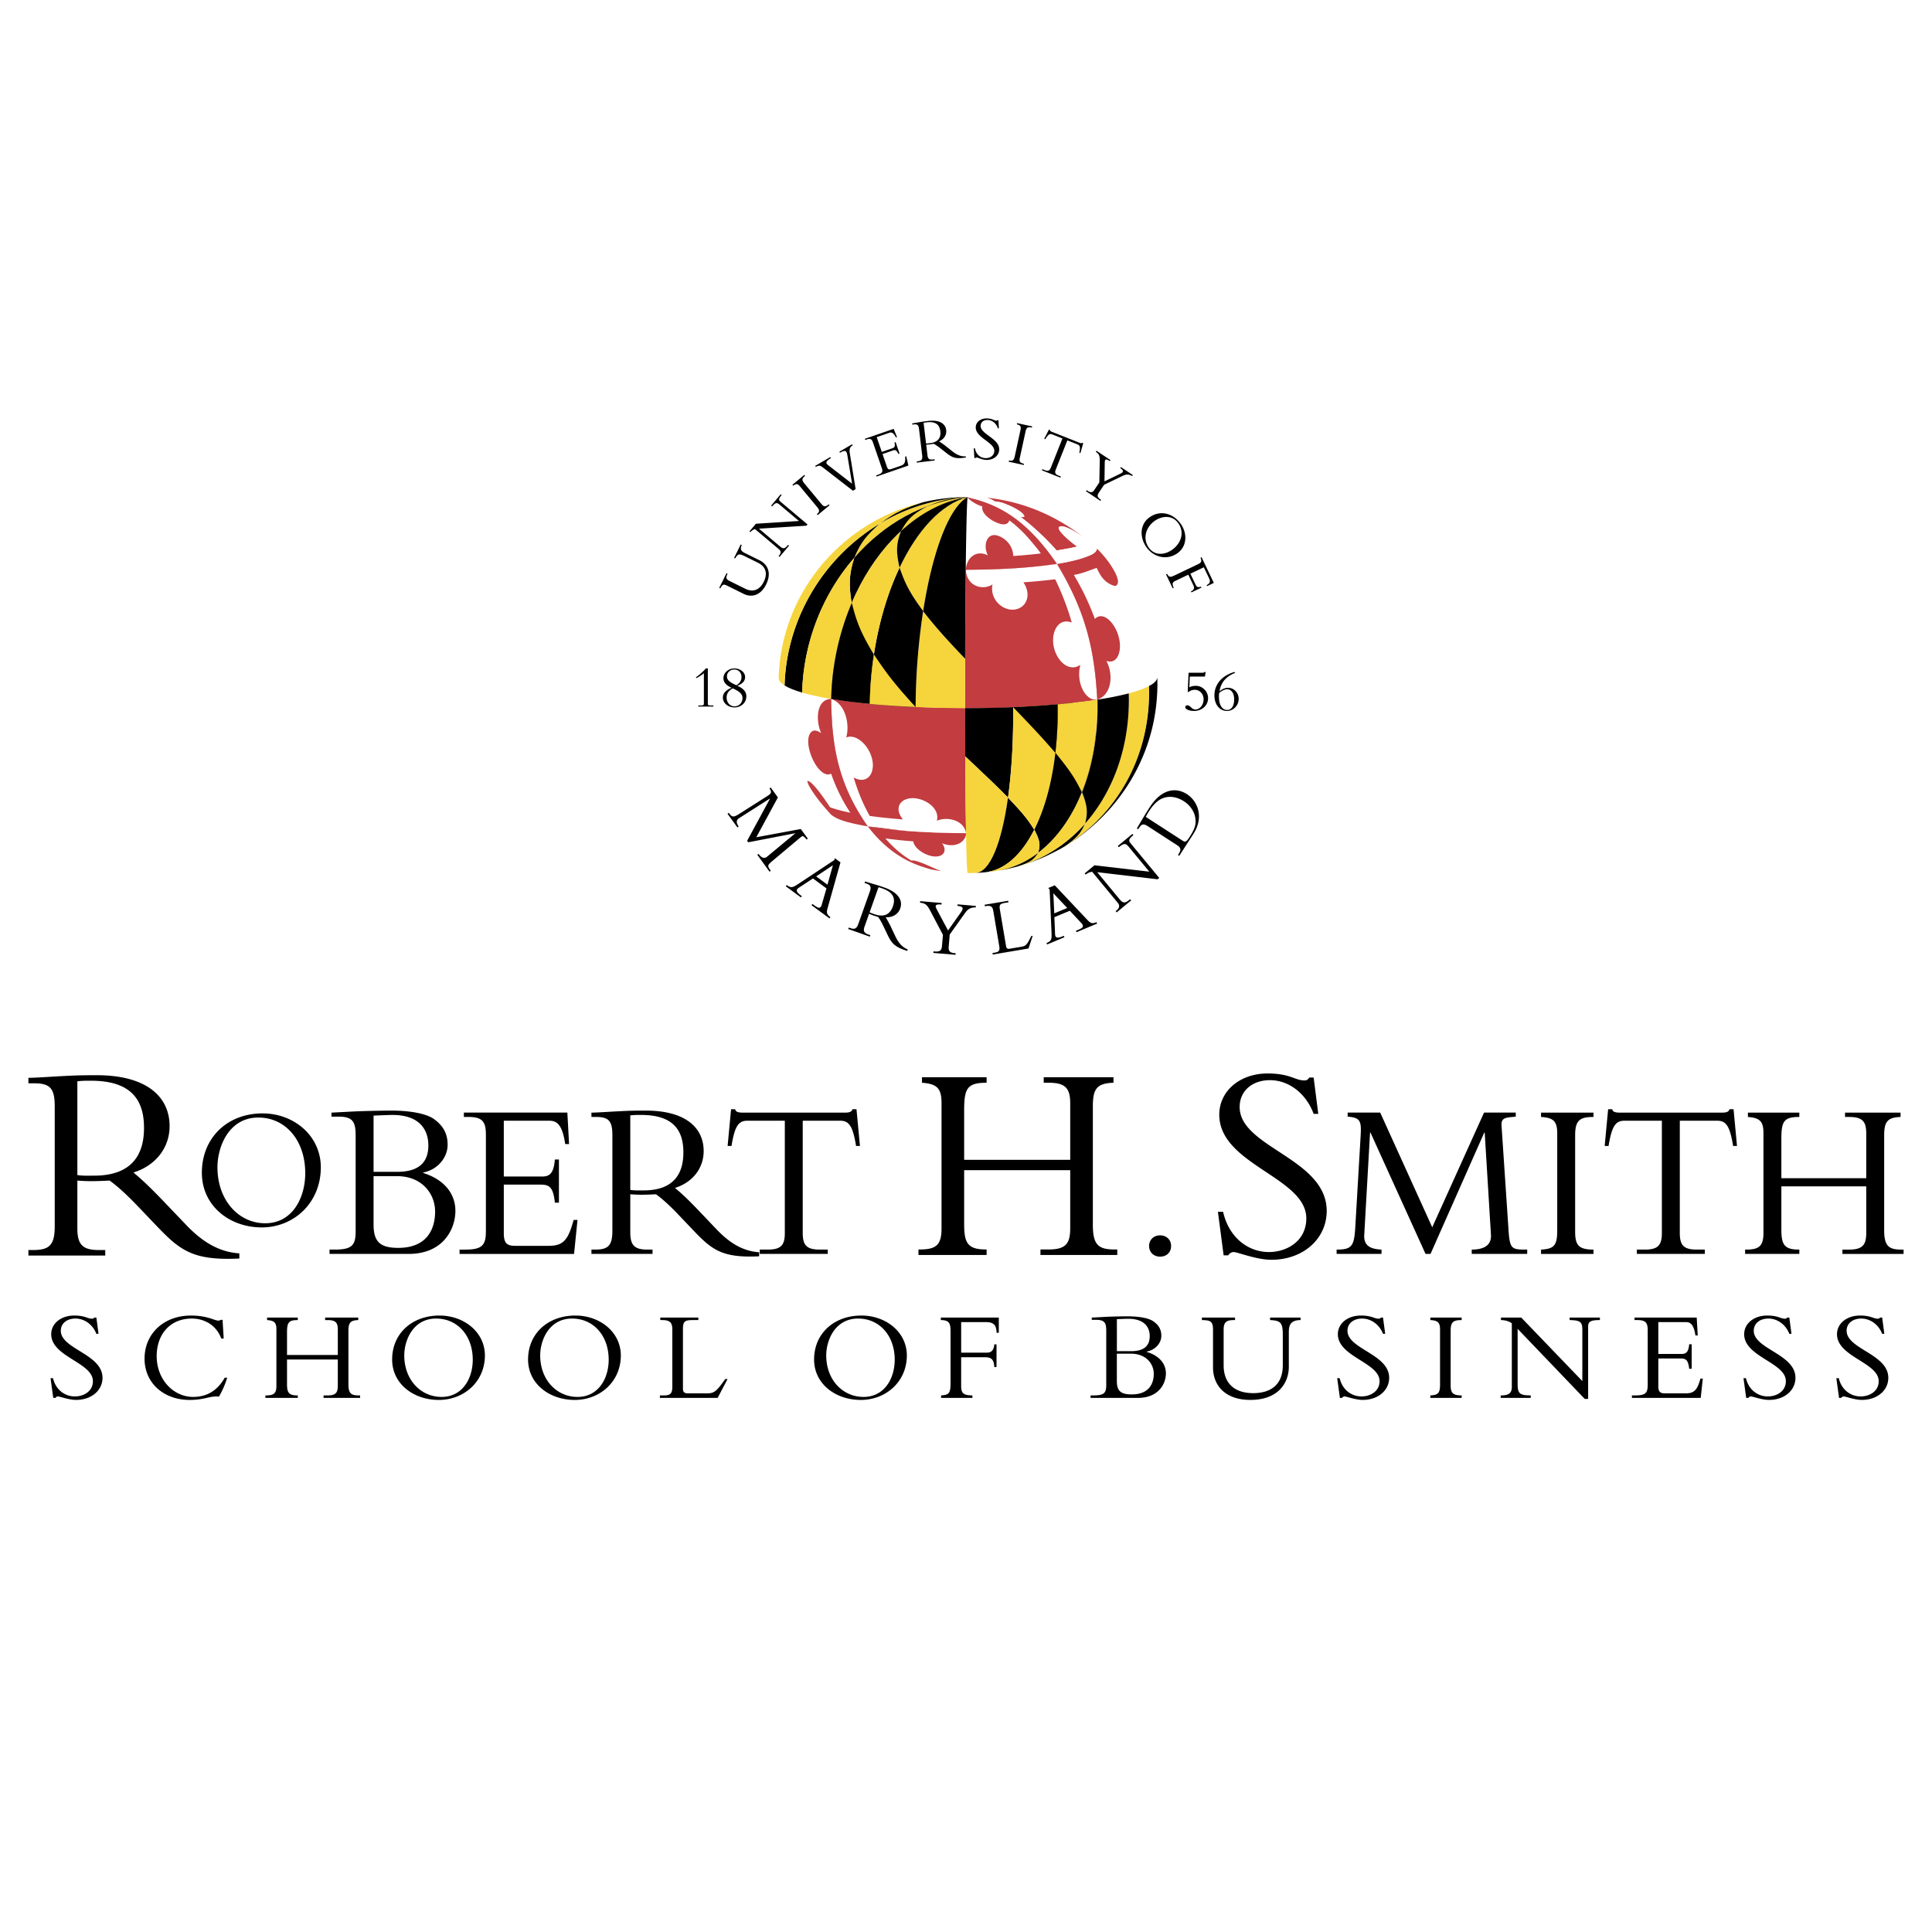 <svg xmlns="http://www.w3.org/2000/svg" width="2500" height="2500" viewBox="0 0 192.756 192.756"><g fill-rule="evenodd" clip-rule="evenodd"><path fill="#fff" d="M0 0h192.756v192.756H0V0z"/><path d="M96.605 87.109c10.383 0 18.885-8.417 18.885-18.801s-8.846-18.727-18.885-18.718c-10.383.01-18.94 8.334-18.94 18.718s8.557 18.801 18.94 18.801z" fill="#fff"/><path d="M105.406 56.401c-2.43.372-5.689.587-9.103.584.043-3.735.106-6.435.179-7.25 3.457.589 6.602 3.082 8.924 6.666z" fill="#fff"/><path d="M109.465 69.825c-3.52.537-8.238.849-13.178.844-.005-5.09.019-10 .064-13.825 3.411.003 6.667-.212 9.097-.583 2.378 3.669 3.896 8.481 4.017 13.564z" fill="#c23c40"/><path d="M109.154 69.799c-.977-.153-1.799-1.784-1.367-3.467-1.377.952-2.926-1.004-2.699-2.813.119-.959.748-1.811 1.842-1.415a26.978 26.978 0 0 0-1.654-4.311c-.971.123-2.037.226-3.168.305 1.004 1.518.02 2.93-1.383 2.706-1.016-.163-1.965-1.229-1.701-2.498-.824.572-2.522.346-2.675-1.467 3.116-.016 5.856-.121 9.104-.579 2.625 4.331 3.754 8.127 4.023 13.541-.095-.001-.226.013-.322-.002zM86.59 82.482c-1.94-.326-3.229-.743-3.664-1.193-.48-.54-1.108-1.27-1.551-1.838-1.078-1.576-1.099-1.607-1.574-2.514-.826-1.747-.842-1.78-1.166-2.751-.545-1.887-.556-1.924-.722-2.949a42.466 42.466 0 0 1-.239-2.98l.017-.815c-.033.798 1.893 1.555 5.226 2.114-.008.265-.011.53-.011.796.007 4.908 1.405 9.156 3.684 12.13z" fill="#fff"/><path d="M96.543 87.108c-.088-.001-.204-.001-.292-.003-.173-.004-.346-.011-.519-.016a20.242 20.242 0 0 1-2.85-.35c-2.45-.56-4.622-2.074-6.307-4.291 1.663.278 3.8.49 6.286.597 1.175.051 2.356.076 3.521.077.044 2.519.101 3.984.161 3.986z" fill="#fff"/><path d="M96.382 83.124a83.081 83.081 0 0 1-3.521-.077c-2.482-.108-4.618-.318-6.28-.596-2.257-2.971-3.641-7.205-3.649-12.093a22.79 22.79 0 0 1 .007-.641c2.264.378 5.173.665 8.555.812 1.6.07 3.209.104 4.796.105l.001.641c.008 4.888.042 9.029.091 11.849z" fill="#c23c40"/><path d="M96.354 83.382c-.163.651-1.075 1.273-2.368.747.604.797.081 1.485-.981 1.293-.826-.15-1.808-.814-1.884-1.48a45.36 45.36 0 0 1-2.786-.291c.788.916 1.667 1.665 2.617 2.22.114-.046.29-.035.853.162.721.252 1.394.621 2.113.876v.003c-.563-.087-.636-.098-1.036-.174-1.357-.39-3.882-1.117-6.305-4.29 2.919.451 5.761.645 9.808.67-.01.081-.012.188-.031.264z" fill="#c23c40"/><path d="M86.576 82.449c-2.6-3.722-3.623-7.288-3.65-12.713 1.469.485 1.873 2.631 1.496 3.838 1.398-.539 3.153 1.875 2.539 3.491-.283.745-1.019.951-1.789.503.416 1.41.956 2.699 1.601 3.84.988.137 2.098.253 3.312.346-.976-1.201-.193-2.185 1.108-2.118 1.116.058 2.595.986 2.278 2.254 1.008-.454 2.713-.081 2.913 1.236a83.438 83.438 0 0 1-5.444-.187c-1.462-.1-2.904-.376-4.364-.49z" fill="#fff"/><path fill="#c23c40" d="M86.575 82.449zM86.575 82.449zM86.575 82.449c-2.15-.388-3.081-.689-3.686-1.197a42.566 42.566 0 0 1-1.419-1.671c.074.094.123.156.323.389-.196-.247-1.18-1.501-1.251-2.056.534-.086 2.257 2.601 2.273 2.627.522.195 1.203.377 2.023.544a17.47 17.47 0 0 1-1.916-3.894c-1.173.592-2.669-2.507-2.195-3.814.097-.267.407-.822 1.202-.221-.599-1.379-.441-3.423 1.003-3.42.035 4.57.666 8.48 3.643 12.713z"/><path d="M109.381 73.061l-.023-.034c.082-.842.123-1.709.123-2.598 0-.208-.004-.415-.008-.623l.027-.004a26.94 26.94 0 0 1-.119 3.259zM99.457 86.885l-.01.002c5.18-.805 9.172-6.302 9.91-13.86l.023.034c-.749 7.535-4.743 13.016-9.923 13.824z"/><path d="M105.709 84.741c-1.279.658-1.545.795-2.914 1.309-.402.131-.941.3-1.35.417 2.637-.71 4.975-2.217 6.824-4.313-.393.873-.662 1.371-2.041 2.286a13.79 13.79 0 0 1-.519.301z"/><path d="M106.229 84.44c1.135-.784 1.613-1.247 2.041-2.286 2.709-3.069 4.365-7.404 4.357-12.352 0-.208-.004-.416-.01-.623.855-.225 1.545-.472 2.029-.736.006.207.01.414.01.622.012 6.639-3.353 12.311-8.427 15.375z" fill="#f6d43c"/><path d="M100.57 79.572c-1.254-1.257-1.254-1.257-4.267-4.112a1060.25 1060.25 0 0 1-.014-4.186l-.001-.623c1.633.001 3.243-.031 4.793-.096l.004.623c.005 3.157-.181 6.008-.515 8.394z"/><path d="M97.346 87.091l-.119.005c-.26.007-.378.011-.487.011l-.197.001c-.109-.004-.204-4.659-.24-11.648 2.82 2.668 3.115 2.947 4.267 4.112-.638 4.585-1.82 7.458-3.224 7.519z" fill="#f6d43c"/><path d="M98.238 87.033l-.498.038c-.119.006-.275.015-.395.02 1.404-.06 2.584-2.929 3.223-7.508 1.361 1.43 1.961 2.129 2.619 3.2-1.281 2.53-3.003 4.076-4.949 4.25z"/><path d="M103.188 82.783c-.648-1.019-1.041-1.559-2.619-3.2.334-2.388.521-5.242.518-8.405l-.004-.623a97.3 97.3 0 0 0 4.438-.284c.004.207.006.415.006.623.006 4.854-.881 9.009-2.339 11.889z" fill="#f6d43c"/><path d="M103.566 85.094c.238-.746.217-1.186-.373-2.322 1.455-2.879 2.34-7.03 2.332-11.877 0-.208-.002-.416-.006-.623a80.148 80.148 0 0 0 1.529-.151c.693.816 1.557 1.833 2.309 2.907-.527 5.385-2.705 9.725-5.791 12.066z"/><path d="M99.447 86.887l-.469.066c-.441.053-.441.053-.67.074l-.07.006c1.949-.174 3.674-1.725 4.955-4.262.51 1.016.672 1.479.373 2.322-1.242.943-2.633 1.562-4.121 1.793h.002v.001z" fill="#f6d43c"/><path d="M101.445 86.467l-.455.115c-.756.17-.756.17-1.166.243l-.367.06c3.676-.573 6.754-3.498 8.5-7.841.482 1.286.635 1.887.311 3.113-1.85 2.094-4.188 3.599-6.823 4.31z" fill="#f6d43c"/><path d="M100.99 86.582c-.756.17-.756.17-1.166.243l-.367.06c1.48-.231 2.863-.843 4.102-1.776-.432.643-.727.927-2.113 1.358l-.456.115zM108.268 82.157c.258-1.078.25-1.678-.311-3.113.992-2.472 1.555-5.403 1.551-8.62 0-.208-.004-.416-.008-.623a31.012 31.012 0 0 0 3.117-.622c.006.208.01.415.01.623.008 4.949-1.65 9.285-4.359 12.355z"/><path d="M105.709 84.741c.17-.094.338-.191.502-.291l-.189.114-.313.177z" fill="#f6d43c"/><path d="M114.744 69.016c.012 6.746-3.48 12.502-8.715 15.544l-.008.005.189-.114c5.084-3.062 8.457-8.739 8.445-15.386 0-.208-.004-.415-.01-.622l.088-.049c.007.206.011.414.011.622z"/><path d="M107.936 79.042c-.666-1.355-1.117-2.077-2.641-3.947a36.067 36.067 0 0 0 .224-4.824c1.43-.127 2.76-.283 3.953-.465.004.208.008.415.008.623.004 3.214-.554 6.143-1.544 8.613z" fill="#f6d43c"/><path d="M105.293 75.11c-1.088-1.25-1.635-1.877-4.211-4.555 1.457-.073 2.607-.13 4.438-.293a36.51 36.51 0 0 1-.227 4.848zM82.931 69.733a.2.2 0 0 1-.026-.005 26.33 26.33 0 0 1 .279-3.269l.02.043a26.28 26.28 0 0 0-.273 3.231zM83.204 66.502l-.02-.043c1.152-7.75 5.676-14.334 11.338-16.353l-.024.01c-5.647 2.037-10.155 8.632-11.294 16.386z"/><path d="M94.498 50.117l.024-.01a11.038 11.038 0 0 0-.024.01z"/><path d="M85.231 55.65c.657-1.475 1.14-2.21 2.536-3.406a18.534 18.534 0 0 1 8.762-2.649c-4.373.395-8.346 2.666-11.298 6.055z" fill="#f6d43c"/><path d="M80.028 69.099c-.766-.224-1.356-.462-1.754-.712.208-6.802 3.988-12.837 9.493-16.143-1.302 1.156-1.88 1.844-2.536 3.406-3.09 3.548-5.062 8.32-5.203 13.449z"/><path d="M96.289 70.651a113.22 113.22 0 0 1-4.794-.104l-.145-.006c.025-3.356.297-6.629.752-9.559 1.365 1.711 2.08 2.542 4.19 4.746-.004 1.6-.005 3.251-.003 4.923zM92.104 60.967c-1.277-1.776-1.824-2.699-2.352-4.341 1.754-3.699 4.143-6.325 6.777-7.032-1.877 1.058-3.516 5.533-4.425 11.373z" fill="#f6d43c"/><path d="M91.35 70.54a91.019 91.019 0 0 1-4.569-.315c.079-5.045 1.202-9.867 2.971-13.599.54 1.575.977 2.467 2.352 4.341a66.24 66.24 0 0 0-.754 9.573z"/><path d="M86.781 70.225a64.493 64.493 0 0 1-1.515-.162c-.63-.966-1.414-2.167-2.062-3.561.806-5.487 3.3-10.394 6.689-13.516-.452 1.246-.542 1.985-.148 3.654-1.766 3.73-2.885 8.547-2.964 13.585z" fill="#f6d43c"/><path d="M89.745 56.641c-.339-1.535-.367-2.318.148-3.654 1.962-1.808 4.226-3.016 6.636-3.393-2.639.708-5.03 3.34-6.784 7.047z"/><path d="M84.964 60.137c-.275-1.827-.276-2.78.27-4.489 2.952-3.388 6.924-5.658 11.295-6.053-1.042.175-1.229.206-2.007.513-4.032 1.436-7.486 5.189-9.558 10.029z"/><path d="M89.905 52.961c.634-1.098 1.05-1.627 2.64-2.462 1.275-.471 2.61-.78 3.983-.905-2.404.375-4.662 1.574-6.623 3.367zM82.905 69.728c-1.127-.189-2.093-.401-2.877-.629.142-5.13 2.114-9.904 5.206-13.451-.48 1.589-.594 2.507-.27 4.489a25.983 25.983 0 0 0-2.059 9.591z" fill="#f6d43c"/><path d="M87.785 52.233c1.379-.994 2.155-1.465 4.305-2.122a19.192 19.192 0 0 1 4.438-.518 18.541 18.541 0 0 0-8.743 2.64z"/><path d="M78.274 68.387c-.395-.248-.598-.505-.59-.768l.032-.654c.542-8.219 6.49-14.979 14.374-16.853-1.779.564-2.771.984-4.305 2.122-5.515 3.302-9.303 9.344-9.511 16.153z" fill="#f6d43c"/><path d="M86.781 70.225a55.878 55.878 0 0 1-3.85-.492 26.008 26.008 0 0 1 2.053-9.585c.478 1.899.862 2.913 2.205 5.166a36.671 36.671 0 0 0-.408 4.911z"/><path d="M86.781 70.234a36.73 36.73 0 0 1 .41-4.937c1.154 1.718 1.863 2.731 4.159 5.243-1.574-.08-2.71-.137-4.569-.306z" fill="#f6d43c"/><path d="M92.545 50.499c1.048-.424 1.954-.79 3.983-.905a15.562 15.562 0 0 0-3.983.905zM114.77 68.375c.48-.28.705-.561.695-.837.26 7.86-4.168 13.958-9.402 17l-.02.011.197-.118c5.082-3.061 8.453-8.737 8.443-15.384 0-.208-.004-.416-.012-.623l.094-.053c.008.207.012.414.012.622l-.007-.618z"/><path d="M105.475 56.252h-.002.002a.068.068 0 0 1 .014-.002l.01-.001c.182-.03.354-.06.52-.089 1.076-.199 3.42-.713 3.42-1.424 0 0 1.045.954 1.744 2.257.084.142.156.289.211.438.061.148.104.287.127.411l.016.024c.004.06.004.113 0 .162 0 .021 0 .042-.002.061-.041.404-.289.412-.559.292-.029-.011-.057-.021-.086-.035-.969-.436-1.283-1.321-1.471-1.687-.49.155-1.303.508-1.979.639-.078.016-.223.05-.303.065a25.215 25.215 0 0 1 2.098 4.389c.947-.973 2.43.833 2.5 2.576.043 1.024-.418 1.936-1.354 1.607.75 1.387.51 3.421-.912 3.867-.236-4.562-1.01-8.61-4.016-13.541v-.001l.022-.008zM105.645 52.754l-.014-.008h.012a.171.171 0 0 1-.012-.041l.045-.06.061-.007-.002-.005s.137-.573 2.295.918c-3.67-2.865-7.393-3.68-9.6-3.895.234.069.41.137.543.203.115.057.197.111.256.161l.008-.001c.268.029.512.076.729.13.078.027.156.056.236.085.01.004.02.007.029.012.07.026.139.053.207.081l.053.021a7.963 7.963 0 0 1 .252.107c.082.037.166.074.248.113v.004c.664.324 1.199.688 1.203.967-.098.06-.129.079-.422 0 1.113.793 2.707 2.286 3.65 3.386.646-.123 1.613-.262 2.059-.411-.034.034-1.643-1.177-1.836-1.76z" fill="#c23c40"/><path d="M109.428 54.75c-.463-.434-.93-.833-1.398-1.198-.873-.604-1.416-.869-1.752-.971l.004-.004s-1.078-.347-.469.478l.002-.003c.469.62 1.637 1.493 1.666 1.465-.445.149-1.412.288-2.059.411-.943-1.1-2.537-2.593-3.65-3.386.293.079.324.06.422 0-.004-.279-.539-.643-1.203-.967v-.004a9.07 9.07 0 0 0-.5-.22l-.053-.021a6.356 6.356 0 0 0-.207-.081l-.029-.012a6.797 6.797 0 0 0-.236-.085 5.44 5.44 0 0 0-.729-.13l-.008.001.037.038-.07-.035.033-.003a1.26 1.26 0 0 0-.256-.161 3.394 3.394 0 0 0-.543-.203c-.537-.053-.982-.07-1.316-.072-.252-.009-.456-.012-.499.004-.003.001-.004.003-.004.005a2.09 2.09 0 0 0-.122.006l.084.027-.143-.023c.117.02.235.042.352.066.293.097.903.259 1.364.379 2.824.994 5.367 3.219 7.33 6.205.029-.004.059-.009.088-.015 1.748-.293 2.717-.616 3.41-.937l.006-.003c.498-.276.443-.547.443-.547l.005-.004z" fill="#fff"/><path d="M105.453 56.26s0 .001 0 0c-3.064-4.516-5.881-5.866-8.445-6.528.066.02.133.04.199.062l-.349-.092-.084-.028.234.059a6.732 6.732 0 0 0-.272-.071l-.075-.026.026.015a18.081 18.081 0 0 0-.181-.039c.548.606 1.316.863 1.503.918-.053.227-.014.681.777 1.254.123.089.242.159.357.215 1.221.639 1.49.142 1.549-.058l.02-.016c.373.275 1.1.859 1.902 1.768.463.555.898 1.039 1.227 1.524a54.28 54.28 0 0 1-2.746.255c-.057-1.199-.922-1.798-1.467-2-1.189-.442-1.582.959-1.066 1.944-.941-.509-2.057-.055-2.213 1.434 3.723-.023 6.276-.187 9.104-.59z" fill="#c23c40"/><path d="M96.292 65.727c-1.848-1.939-2.839-3.027-4.19-4.746.909-5.847 2.549-10.328 4.427-11.387-.121 1.376-.215 8.105-.237 16.133zM73.902 54.327l.108.053c-.183.383-.097.596.266.775l1.532.76c.703.349 1.235 1.171.625 2.402-.538 1.084-1.432 1.333-2.243.931l-1.657-.822c-.363-.18-.47-.106-.667.277l-.107-.054.723-1.458.108.053-.025.051c-.155.312-.137.49.192.653l1.577.783c.766.38 1.447.16 1.867-.686.318-.641.375-1.425-.589-1.904l-1.322-.655c-.544-.27-.683-.233-.939.226l-.108-.053.659-1.332zM80.458 52.449l-4.738.297 2.077 1.75c.349.294.487.277.833-.134l.092.077-.946 1.124-.092-.078.016-.02c.253-.3.233-.482.011-.67l-2.383-2.007a.924.924 0 0 0-.464.305l-.092-.077.641-.761 4.299-.277-1.927-1.624c-.295-.25-.422-.207-.758.172l-.092-.077.955-1.134.092.078c-.306.363-.308.493-.12.652l2.703 2.277-.107.127zM82.762 50.411l-1.184.983-.077-.092c.29-.265.289-.396.018-.723l-1.723-2.075c-.218-.263-.372-.259-.657-.048l-.077-.092 1.184-.983.077.092c-.308.255-.357.412-.087.739l1.715 2.065c.239.288.397.32.734.042l.077.092zM85.095 48.96l-2.918-2.261c-.338-.264-.452-.308-.785-.112l-.061-.104 1.502-.881.061.104c-.496.305-.549.491-.298.681l2.417 1.872-.459-2.762c-.029-.188-.061-.316-.105-.393-.096-.164-.271-.149-.643.068l-.061-.104 1.267-.743.061.104c-.284.167-.354.385-.287.8l.581 3.571-.272.16zM89.747 45.246l-.114.04c-.194-.408-.325-.417-.57-.333l-1.012.349.44 1.275c.095.275.215.294.437.218l.922-.318c.419-.144.489-.349.461-.916l.108-.037.211.924-3.178 1.097-.04-.114.167-.058c.479-.166.518-.326.394-.685l-.871-2.526c-.116-.335-.243-.452-.644-.313l-.132.045-.039-.114 2.873-.991.335.816-.107.038c-.253-.483-.44-.539-.656-.465l-1.263.436.508 1.473 1.071-.369c.216-.075.283-.212.193-.569l.114-.039.392 1.136zM92.148 42.185c.112-.026.194-.036.313-.05.968-.115 1.286.307 1.355.891.09.754-.334 1.105-1.032 1.188-.145.018-.239.035-.392.034l-.244-2.063zm.26 2.182c.102-.006.184-.009.322-.026.17-.02.27-.039.426-.063.163.083.404.239.714.483l.464.366c.626.493.938.698 2.032.517l-.014-.113c-.488.026-.899-.161-1.314-.488l-.556-.438a7.29 7.29 0 0 0-.795-.569c.498-.212.771-.647.716-1.119-.076-.641-.655-1.057-1.818-.918-.409.049-.534.069-.79.112s-.637.114-.788.132l.015.12.138-.017c.364-.043.485.057.531.447l.315 2.647c.05.421-.07.538-.441.582l-.107.013.014.12 1.78-.212-.015-.12-.145.017c-.352.042-.514-.034-.559-.411l-.125-1.062zM97.273 44.73c.088.573.506.936.998.974.422.033.891-.179.93-.677.07-.909-1.934-1.345-1.848-2.45.041-.523.551-.878 1.195-.827.529.042.625.208.846.225.051.004.076-.006.119-.054l.102.008.043.81-.105-.008c-.143-.468-.523-.79-.959-.824-.418-.033-.727.185-.754.538-.07.897 1.938 1.295 1.848 2.457-.049.618-.635 1.037-1.373.979-.346-.027-.775-.232-.863-.239a.157.157 0 0 0-.133.06l-.107-.008-.057-.97.118.006zM102.143 46.391l-1.504-.327.025-.118c.389.065.49-.017.582-.431l.572-2.636c.074-.334-.023-.453-.367-.547l.027-.117 1.502.327-.025.118c-.389-.085-.545-.028-.635.387l-.57 2.623c-.08.365-.008.51.418.604l-.025.117zM105.336 46.845c-.127.318-.066.472.293.614l.219.086-.045.112-1.854-.735.043-.112.219.086c.359.142.51.073.635-.245L106 43.744l-1.025-.406c-.236-.093-.395 0-.688.483l-.107-.042.473-.917.111.044c-.008.038.008.07.037.097.031.026.07.048.111.064l2.832 1.123c.082.033.178.05.217-.016l.111.044-.283.991-.105-.042c.117-.553.064-.73-.172-.824l-1.023-.406-1.153 2.908zM111.781 47.258c.363-.177.322-.333-.014-.558l.066-.101 1.189.795-.066.1c-.375-.213-.623-.173-.936-.024l-1.863.896-.527.79c-.188.279-.16.456.16.67l.068.046-.066.1-1.447-.967.066-.1.1.067c.326.218.502.16.674-.098l.496-.742.041-2.09c.014-.578-.059-.732-.395-.972l.068-.1 1.4.936-.066.1c-.412-.274-.504-.192-.508.156l-.027 1.863 1.587-.767zM117.014 54.799c-.715.546-1.74.706-2.365-.115-.619-.811-.441-1.957.5-2.675.604-.461 1.699-.738 2.375.148.632.831.425 1.928-.51 2.642zm.527.347c.906-.691.934-2.002.207-2.954-.816-1.072-2.115-1.301-3.117-.537-.941.719-.941 2.033-.189 3.02.744.976 2.081 1.247 3.099.471zM118.869 59.104l-.047-.097c.326-.17.371-.338.24-.613l-.504-1.057-1.252.597c-.32.152-.406.278-.203.707l-.107.052-.662-1.389.107-.052c.191.344.297.371.76.15l2.24-1.069c.365-.174.518-.282.332-.685l.109-.052 1.221 2.561-.674.321-.047-.097c.33-.164.412-.344.242-.698l-.518-1.085-1.342.64.539 1.132c.102.211.27.257.523.157l.047.097-1.004.48zM74.541 83.888l2.279-4.203-.009-.013-3.076 1.961c-.349.223-.239.524-.039.828l-.124.09-.988-1.362.124-.091c.347.479.494.461 1.114.062l2.662-1.691c.451-.288.559-.386.291-.811l.118-.086.717.989-2.155 3.973 4.441-.823.698.962-.118.085c-.259-.302-.356-.421-.569-.247l-2.814 2.362c-.574.477-.536.529-.189 1.007l-.125.09-1.221-1.683.125-.09c.224.308.527.547.854.27l2.797-2.319-.01-.013-4.674.901-.109-.148zM82.557 88.266l-1.128-.829 1.671-1.111-.543 1.94zm-.1.369l-.436 1.507c-.022.084-.048.216-.125.32-.134.183-.3.121-.671-.152l-.169-.125-.091.124 1.792 1.319.091-.125c-.326-.239-.415-.405-.292-.847l1.299-4.619-.567-.417-.047.187-3.568 2.367c-.626.414-.75.433-1.179.128l-.091.124 1.506 1.108.091-.124-.104-.077c-.358-.264-.48-.454-.351-.63.067-.091.295-.224.433-.314l1.13-.746 1.349.992zM87.648 88.52c.142.034.241.069.387.12 1.174.417 1.3 1.079 1.048 1.789-.324.915-1.008 1.076-1.854.776-.176-.062-.292-.096-.468-.183l.887-2.502zm-.939 2.647c.119.051.216.093.383.153.206.073.331.109.524.168.14.188.328.503.544.958l.325.682c.438.919.679 1.331 2.035 1.743l.048-.138c-.574-.247-.939-.693-1.229-1.303l-.389-.816a9.727 9.727 0 0 0-.587-1.101c.69.039 1.25-.304 1.452-.876.276-.778-.151-1.582-1.562-2.082-.496-.176-.65-.223-.969-.318-.318-.095-.794-.23-.977-.295l-.051.145.168.059c.442.157.523.34.355.813l-1.139 3.21c-.181.511-.385.576-.834.417l-.129-.045-.052.145 2.158.766.052-.145-.176-.062c-.426-.152-.569-.331-.407-.789l.457-1.289zM95.889 90.996c.296-.421.155-.571-.362-.615l.013-.153 1.821.155-.012.153c-.552-.007-.805.191-1.062.551l-1.532 2.151-.103 1.209c-.037.427.102.61.594.652l.104.009-.013.153-2.217-.189.013-.153.153.013c.5.042.661-.131.694-.526l.097-1.137-1.244-2.363c-.342-.655-.518-.784-1.04-.844l.013-.153 2.145.183-.013.153c-.629-.053-.682.097-.472.488l1.12 2.101 1.303-1.838zM102.613 94.631l-3.566.603-.025-.152.264-.044c.367-.062.482-.205.414-.611l-.598-3.535c-.07-.423-.229-.577-.73-.492l-.111.019-.027-.151 2.355-.397.025.151-.295.05c-.52.088-.646.166-.562.661l.621 3.678c.037.216.139.281.369.242l1.174-.198c.471-.08.582-.287.969-1.066l.143-.024-.42 1.266zM106.477 90.588l-1.293.54-.092-2.005 1.385 1.465zm.263.276l1.068 1.15c.061.062.16.152.209.271.088.209-.051.319-.477.498l-.193.081.059.142 2.053-.858-.059-.142c-.373.156-.561.146-.875-.187l-3.291-3.492-.65.271.137.136.189 4.278c.033.75-.014.866-.496 1.076l.059.142 1.725-.721-.059-.142-.119.049c-.412.172-.637.178-.721-.023-.043-.104-.041-.369-.047-.533l-.057-1.353 1.545-.643zM115.494 87.727l-6.025-.71 2.211 2.676c.371.449.549.46 1.078.022l.098.118-1.447 1.196-.098-.118.025-.021c.387-.319.404-.553.166-.84l-2.535-3.069c-.227.019-.43.103-.654.277l-.096-.118.979-.81 5.469.635-2.053-2.482c-.314-.38-.482-.357-.992.043l-.098-.119 1.459-1.206.098.118c-.467.387-.5.55-.299.793l2.877 3.48-.163.135zM114.311 81.499c.045-.085.143-.283.324-.561.613-.952 1.164-1.28 1.678-1.391.66-.142 1.311.075 1.812.4.701.452 1.021 1.103 1.104 1.513.148.693.033 1.158-.557 2.068-.346.537-.455.496-.732.315l-3.629-2.344zm3.14 2.831c.395.255.387.49.15.857l-.074.115.127.083 1.406-2.174c1.111-1.72.396-3.31-.631-3.973-1.121-.725-2.545-.519-3.705 1.276-.229.354-.49.772-.717 1.155-.229.382-.43.725-.578.984l.129.083.086-.136c.26-.401.443-.447.885-.161l2.922 1.891zM70.62 66.689v3.467c0 .179.036.227.222.227h.335v.11h-1.502v-.11h.323c.191 0 .228-.054.228-.233v-2.983a3.705 3.705 0 0 1-.748.49l-.048-.083c.347-.233.843-.681.985-.885h.205zM74.079 69.647c0 .466-.342.825-.792.825-.456 0-.792-.376-.792-.884 0-.389.204-.688.612-.909.696.317.972.568.972.968zm.261-2.097c0-.478-.48-.86-1.079-.86-.591 0-1.085.442-1.085.968 0 .406.257.711.816.961-.586.233-.871.562-.871.98 0 .544.511.98 1.16.98.666 0 1.181-.479 1.181-1.1 0-.461-.269-.777-.898-1.058.524-.208.776-.489.776-.871zm-.36-.006c0 .34-.166.615-.5.824-.774-.329-.952-.567-.952-.896 0-.376.321-.675.732-.675.416.001.72.317.72.747zM118.584 67.118h1.414c.107 0 .143-.024.174-.077h.113l-.066.461h-1.51l-.049 1.071c.186-.101.4-.147.645-.147.67 0 1.225.558 1.225 1.231 0 .725-.604 1.275-1.402 1.275-.479 0-.873-.167-.873-.377 0-.102.09-.186.197-.186.322 0 .436.419.812.419.441 0 .818-.461.818-1.006 0-.551-.377-.962-.891-.962-.221 0-.453.087-.633.239l-.058-.039.084-1.902zM123.133 69.78c0 .676-.287 1.054-.705 1.054-.377 0-.814-.33-.814-1.335 0-.204.012-.288.031-.372.363-.294.633-.359.789-.359.4-.001.699.37.699 1.012zm.035-2.739c-1.25.352-2.004 1.23-2.004 2.337 0 .917.516 1.555 1.252 1.555.639 0 1.166-.549 1.166-1.208 0-.611-.473-1.102-1.059-1.102-.293 0-.527.095-.85.347.131-.873.629-1.459 1.561-1.842l-.066-.087zM5.288 137.502c.268 1.148 1.17 1.82 2.185 1.82.873 0 1.796-.504 1.796-1.523 0-1.857-4.16-2.426-4.16-4.684 0-1.07.971-1.863 2.299-1.863 1.093 0 1.314.314 1.771.314.104 0 .155-.025.231-.113h.204l.217 1.623h-.217c-.357-.93-1.191-1.523-2.089-1.523-.859 0-1.458.492-1.458 1.215 0 1.832 4.16 2.322 4.16 4.695 0 1.266-1.114 2.207-2.638 2.207-.716 0-1.625-.348-1.804-.348a.295.295 0 0 0-.255.148h-.217l-.269-1.969h.244v.001zM22.074 133.549c-.426-1.205-1.536-1.996-2.943-1.996-2.156 0-3.498 1.57-3.498 3.748 0 2.346 1.678 4.07 3.64 4.07 1.02 0 2.272-.352 3.15-1.92h.246a8.846 8.846 0 0 1-.827 1.893c-.826-.117-1.394.328-2.917.328-2.621 0-4.503-1.715-4.503-4.113 0-2.514 1.934-4.307 4.632-4.307 1.627 0 2.324.496 2.724.504.143 0 .207-.037.232-.076h.194l.116 1.865-.246.004zM28.636 135.639v2.449c0 .836.168 1.133 1.034 1.133h.039v.248H26.48v-.248h.077c.761 0 1.02-.205 1.02-.941v-5.66c0-.672-.22-.865-.93-.916v-.248h3.062v.248c-.917 0-1.073.244-1.073 1.238v2.242h5.068v-2.539c0-.684-.22-.941-1.021-.941h-.246v-.248h3.307v.248c-.774.025-.981.258-.981 1.057v5.34c0 .916.258 1.121 1.033 1.121h.129v.248h-3.643v-.248h.4c.84 0 1.021-.297 1.021-.967v-2.615h-5.067v-.001zM47.167 135.662c0 1.842-1.007 3.709-3.113 3.709-2.079 0-3.72-1.711-3.72-4.137 0-1.555.904-3.682 3.177-3.682 2.132.001 3.656 1.7 3.656 4.11zm1.211-.428c0-2.332-2.089-3.982-4.53-3.982-2.752 0-4.724 1.805-4.724 4.385 0 2.424 2.127 4.035 4.659 4.035 2.506 0 4.595-1.818 4.595-4.438zM60.729 135.662c0 1.842-1.008 3.709-3.113 3.709-2.08 0-3.72-1.711-3.72-4.137 0-1.555.904-3.682 3.178-3.682 2.131.001 3.655 1.7 3.655 4.11zm1.211-.428c0-2.332-2.089-3.982-4.53-3.982-2.751 0-4.724 1.805-4.724 4.385 0 2.424 2.127 4.035 4.659 4.035 2.506 0 4.595-1.818 4.595-4.438zM71.598 139.469H65.84v-.248h.426c.594 0 .813-.193.813-.85v-5.701c0-.684-.207-.967-1.02-.967h-.181v-.248h3.796v.248h-.478c-.84 0-1.059.09-1.059.891v5.947c0 .348.142.477.517.477h1.897c.762 0 .994-.297 1.807-1.432h.232l-.992 1.883zM89.266 135.662c0 1.842-1.008 3.709-3.113 3.709-2.08 0-3.72-1.711-3.72-4.137 0-1.555.904-3.682 3.178-3.682 2.131.001 3.655 1.7 3.655 4.11zm1.21-.428c0-2.332-2.088-3.982-4.53-3.982-2.751 0-4.724 1.805-4.724 4.385 0 2.424 2.127 4.035 4.659 4.035 2.507 0 4.595-1.818 4.595-4.438zM99.422 136.389h-.223c-.025-.746-.297-.977-.918-.977h-2.387v2.818c0 .721.155.99 1.124.99v.248h-3.125v-.248c.801-.051.943-.219.943-1.262v-5.043c0-.826-.064-1.201-.968-1.213v-.25h5.782v1.518h-.223c-.012-.752-.271-1.064-1.074-1.064h-2.458v3.051h2.557c.477 0 .709-.271.748-.83h.223v2.262h-.001zM111.43 131.615c.324-.014.855-.039 1.141-.039 1.594 0 2.137.828 2.137 1.732 0 1.008-.621 1.5-1.865 1.5h-1.412v-3.193h-.001zm-1.059 6.553c0 .809-.207 1.053-1.266 1.053h-.297v.248h4.721c2.084 0 2.793-1.43 2.793-2.445 0-1.004-.709-1.787-1.924-2.148v-.027c.863-.156 1.469-.84 1.469-1.578 0-.619-.258-1.061-.785-1.434-.465-.338-1.463-.508-2.604-.508-.246 0-1.229.014-1.93.041-.371.021-1.262.072-1.623.086v.225h.451c.904 0 .994.389.994 1.129v5.358h.001zm1.059-3.111h1.4c1.516 0 2.281 1.016 2.281 2.006 0 1.004-.492 2.057-2.203 2.057-1.09 0-1.479-.346-1.479-1.324v-2.739h.001zM129.76 131.455v.248c-.865.012-1.174.359-1.174 1.184v3.471c0 1.596-1.029 3.312-3.838 3.312-2.473 0-3.725-1.408-3.725-3.248v-3.754c0-.824-.232-.953-1.111-.965v-.248h3.309v.248h-.115c-.713 0-1.023.193-1.023.938v3.576c0 1.736 1.023 2.777 2.951 2.777 1.463 0 2.951-.604 2.951-2.791v-2.996c0-1.234-.193-1.453-1.268-1.504v-.248h3.043zM133.658 137.502c.268 1.148 1.168 1.82 2.184 1.82.873 0 1.797-.504 1.797-1.523 0-1.857-4.16-2.426-4.16-4.684 0-1.07.971-1.863 2.299-1.863 1.094 0 1.314.314 1.771.314.104 0 .154-.025.23-.113h.205l.217 1.623h-.217c-.359-.93-1.191-1.523-2.09-1.523-.859 0-1.457.492-1.457 1.215 0 1.832 4.16 2.322 4.16 4.695 0 1.266-1.115 2.207-2.639 2.207-.715 0-1.625-.348-1.803-.348a.298.298 0 0 0-.256.148h-.217l-.27-1.969h.246v.001zM145.83 139.469h-3.125v-.248c.801-.039.969-.244.969-1.107v-5.484c0-.693-.244-.887-.969-.926v-.248h3.125v.248c-.812 0-1.098.18-1.098 1.043v5.457c0 .76.207 1.018 1.098 1.018v.247zM158.113 139.572l-6.699-6.994v5.523c0 .926.207 1.119 1.307 1.119v.248h-2.996v-.248h.051c.801 0 1.059-.27 1.059-.861v-6.334c-.297-.207-.633-.311-1.084-.322v-.248h2.025l6.094 6.336v-5.133c0-.787-.232-.93-1.268-.955v-.248h3.021v.248c-.967 0-1.174.168-1.174.67v7.199h-.336zM168.777 136.562h-.246c-.105-.922-.352-1.025-.885-1.025h-2.195v2.766c0 .598.221.715.701.715h2.002c.908 0 1.178-.352 1.502-1.477h.232l-.207 1.928h-6.863v-.248h.361c1.033 0 1.213-.283 1.213-1.059v-5.432c0-.719-.168-1.027-1.033-1.027h-.283v-.25h6.205l.104 1.783h-.232c-.168-1.098-.492-1.33-.959-1.33h-2.742v3.178h2.326c.467 0 .688-.221.754-.969h.246v2.447h-.001zM174.193 137.502c.268 1.148 1.17 1.82 2.186 1.82.871 0 1.797-.504 1.797-1.523 0-1.857-4.16-2.426-4.16-4.684 0-1.07.971-1.863 2.299-1.863 1.092 0 1.314.314 1.77.314.104 0 .154-.025.232-.113h.203l.217 1.623h-.217c-.357-.93-1.191-1.523-2.088-1.523-.859 0-1.459.492-1.459 1.215 0 1.832 4.16 2.322 4.16 4.695 0 1.266-1.113 2.207-2.637 2.207-.717 0-1.625-.348-1.805-.348a.3.3 0 0 0-.256.148h-.217l-.27-1.969h.245v.001zM183.457 137.502c.268 1.148 1.17 1.82 2.184 1.82.873 0 1.797-.504 1.797-1.523 0-1.857-4.16-2.426-4.16-4.684 0-1.07.971-1.863 2.299-1.863 1.094 0 1.314.314 1.77.314.105 0 .156-.025.232-.113h.205l.217 1.623h-.217c-.359-.93-1.191-1.523-2.09-1.523-.859 0-1.457.492-1.457 1.215 0 1.832 4.16 2.322 4.16 4.695 0 1.266-1.115 2.207-2.639 2.207-.715 0-1.625-.348-1.803-.348a.298.298 0 0 0-.256.148h-.217l-.27-1.969h.245v.001zM7.718 107.881c.486-.057.838-.057 1.352-.057 4.163 0 5.298 2.055 5.298 4.707 0 3.422-1.974 4.764-4.974 4.764-.622 0-1.027.029-1.676-.057v-9.357zm0 9.906c.432.029.784.057 1.378.057.73 0 1.163-.027 1.838-.057.649.455 1.595 1.279 2.784 2.527l1.79 1.875c2.415 2.521 3.633 3.602 8.372 3.375v-.514c-2.085-.141-3.737-1.191-5.334-2.865l-2.141-2.242c-1.277-1.332-2.092-2.127-3.092-2.963 2.222-.684 3.608-2.48 3.608-4.621 0-2.908-2.255-5.084-7.257-5.084-1.757 0-2.299.029-3.415.086-1.113.059-2.765.174-3.415.174v.549h.596c1.57 0 2.03.514 2.03 2.281v11.994c0 1.902-.569 2.357-2.166 2.357h-.46v.551h7.668v-.551H9.88c-1.514 0-2.162-.426-2.162-2.129v-4.8z"/><path d="M30.454 117.043c0 2.482-1.291 5.002-3.99 5.002-2.666 0-4.768-2.309-4.768-5.58 0-2.098 1.159-4.967 4.073-4.967 2.731 0 4.685 2.291 4.685 5.545zm1.554-.578c0-3.146-2.681-5.381-5.81-5.381-3.526 0-6.058 2.443-6.058 5.924 0 3.27 2.73 5.451 5.975 5.451 3.213 0 5.893-2.461 5.893-5.994zM37.271 111.305c.54-.021 1.426-.066 1.901-.066 2.657 0 3.565 1.451 3.565 3.041 0 1.77-1.037 2.633-3.111 2.633h-2.355v-5.608zm-1.787 11.511c0 1.426-.345 1.855-2.111 1.855h-.496v.432h7.896c3.478 0 4.662-2.514 4.662-4.299 0-1.766-1.185-3.145-3.213-3.779v-.045c1.433-.273 2.437-1.477 2.437-2.77 0-1.09-.427-1.861-1.303-2.52-.771-.59-2.434-.887-4.335-.887-.41 0-2.051.023-3.236.068-.625.021-2.11.111-2.713.135v.402h.753c1.507 0 1.659.684 1.659 1.984v9.424zm1.787-5.472h2.333c2.531 0 3.807 1.789 3.807 3.533 0 1.766-.821 3.623-3.675 3.623-1.816 0-2.465-.611-2.465-2.332v-4.824zM55.765 119.99h-.405c-.172-1.617-.581-1.801-1.462-1.801h-3.633v4.854c0 1.049.366 1.254 1.161 1.254h3.311c1.502 0 1.954-.615 2.493-2.582h.388l-.344 3.389H45.85v-.432h.604c1.723 0 2.024-.502 2.024-1.865v-9.561c0-1.264-.28-1.807-1.723-1.807h-.474v-.436h10.324l.172 3.141h-.388c-.279-1.924-.816-2.33-1.588-2.33h-4.536v5.566h3.848c.774 0 1.139-.385 1.247-1.697h.405v4.307zM62.884 111.283c.388-.045.668-.045 1.077-.045 3.316 0 4.22 1.633 4.22 3.74 0 2.723-1.571 3.789-3.962 3.789-.495 0-.818.021-1.335-.047v-7.437zm0 7.871c.345.021.625.045 1.098.045.582 0 .926-.023 1.464-.045.517.361 1.271 1.018 2.218 2.012l1.421 1.492c1.917 2.008 2.886 2.865 6.655 2.684v-.404c-1.658-.113-2.972-.949-4.243-2.281l-1.701-1.785c-1.012-1.062-1.658-1.695-2.455-2.354 1.766-.545 2.864-1.973 2.864-3.674 0-2.314-1.787-4.039-5.771-4.039-1.4 0-1.83.023-2.713.068-.883.043-2.197.135-2.713.135v.432h.474c1.249 0 1.616.408 1.616 1.814v9.541c0 1.514-.453 1.877-1.724 1.877h-.366v.432h6.094v-.432h-.495c-1.206 0-1.723-.34-1.723-1.697v-3.821zM80.089 123.016c0 1.225.388 1.656 1.702 1.656h.796v.432h-6.785v-.432h.798c1.314 0 1.702-.432 1.702-1.656v-11.201h-3.748c-.861 0-1.249.521-1.572 2.516h-.388l.345-3.664h.409a.328.328 0 0 0 .237.27c.129.047.279.068.43.068h10.36c.302 0 .625-.068.667-.338h.41l.345 3.664h-.387c-.323-1.994-.711-2.516-1.573-2.516h-3.748v11.201zM96.194 116.746v5.406c0 1.852.351 2.506 2.159 2.506h.082v.549h-6.799v-.549h.162c1.598 0 2.139-.455 2.139-2.078v-12.533c0-1.48-.46-1.908-1.95-2.021v-.551h6.448v.551c-1.917 0-2.241.541-2.241 2.732v4.955h10.583v-5.609c0-1.51-.459-2.078-2.133-2.078h-.512v-.551h6.959v.551c-1.623.057-2.057.568-2.057 2.336v11.82c0 2.021.541 2.477 2.166 2.477h.271v.549h-7.664v-.549h.836c1.756 0 2.133-.654 2.133-2.135v-5.777H96.194v-.001zM116.84 124.314c0 .678-.494 1.062-1.096 1.062-.623 0-1.098-.43-1.098-1.062s.475-1.064 1.098-1.064c.602 0 1.096.408 1.096 1.064zM122.027 120.898c.57 2.537 2.465 4.018 4.574 4.018 1.811 0 3.73-1.111 3.73-3.361 0-4.102-8.684-5.355-8.684-10.34 0-2.365 2.061-4.115 4.818-4.115 2.27 0 2.73.695 3.676.695.217 0 .324-.055.488-.287h.434l.461 3.621h-.461c-.76-2.051-2.49-3.361-4.355-3.361-1.783 0-3.027 1.082-3.027 2.678 0 4.045 8.684 5.127 8.684 10.369 0 2.791-2.357 4.873-5.521 4.873-1.486 0-3.379-.771-3.758-.771a.626.626 0 0 0-.543.33h-.461l-.57-4.348h.515v-.001zM142.227 125.104L136.734 113h-.043l-.58 10.219c-.064 1.158.752 1.406 1.723 1.453v.432h-4.479v-.432c1.572 0 1.766-.363 1.873-2.432l.518-8.832c.086-1.5.043-1.908-1.291-1.998v-.406h3.248l5.191 11.441 5.17-11.441h3.164v.406c-1.055.09-1.463.113-1.42.885l.689 10.287c.129 2.09.301 2.09 1.873 2.09v.432h-5.535v-.432c1.012 0 2.002-.295 1.916-1.5L148.129 113h-.045l-5.361 12.104h-.496zM158.982 125.104h-5.232v-.432c1.334-.068 1.615-.432 1.615-1.949v-9.65c0-1.225-.41-1.564-1.615-1.633v-.432h5.232v.432c-1.355 0-1.83.318-1.83 1.836v9.605c0 1.338.344 1.791 1.83 1.791v.432zM167.594 123.016c0 1.225.387 1.656 1.701 1.656h.797v.432h-6.785v-.432h.797c1.314 0 1.701-.432 1.701-1.656v-11.201h-3.746c-.861 0-1.25.521-1.572 2.516h-.389l.346-3.664h.408a.329.329 0 0 0 .236.27c.131.047.281.068.432.068h10.359c.303 0 .625-.068.668-.338h.41l.344 3.664h-.387c-.324-1.994-.711-2.516-1.572-2.516h-3.748v11.201zM177.727 118.359v4.314c0 1.475.281 1.998 1.729 1.998h.064v.432h-5.41v-.432h.129c1.27 0 1.701-.363 1.701-1.658v-9.967c0-1.178-.367-1.518-1.551-1.607v-.432h5.131v.432c-1.533 0-1.793.43-1.793 2.172v3.938h8.469v-4.457c0-1.199-.367-1.652-1.707-1.652h-.41v-.432h5.541v.432c-1.291.045-1.637.453-1.637 1.855v9.4c0 1.613.432 1.977 1.725 1.977h.215v.432h-6.104v-.432h.67c1.404 0 1.707-.523 1.707-1.703v-4.609h-8.469v-.001z"/></g></svg>